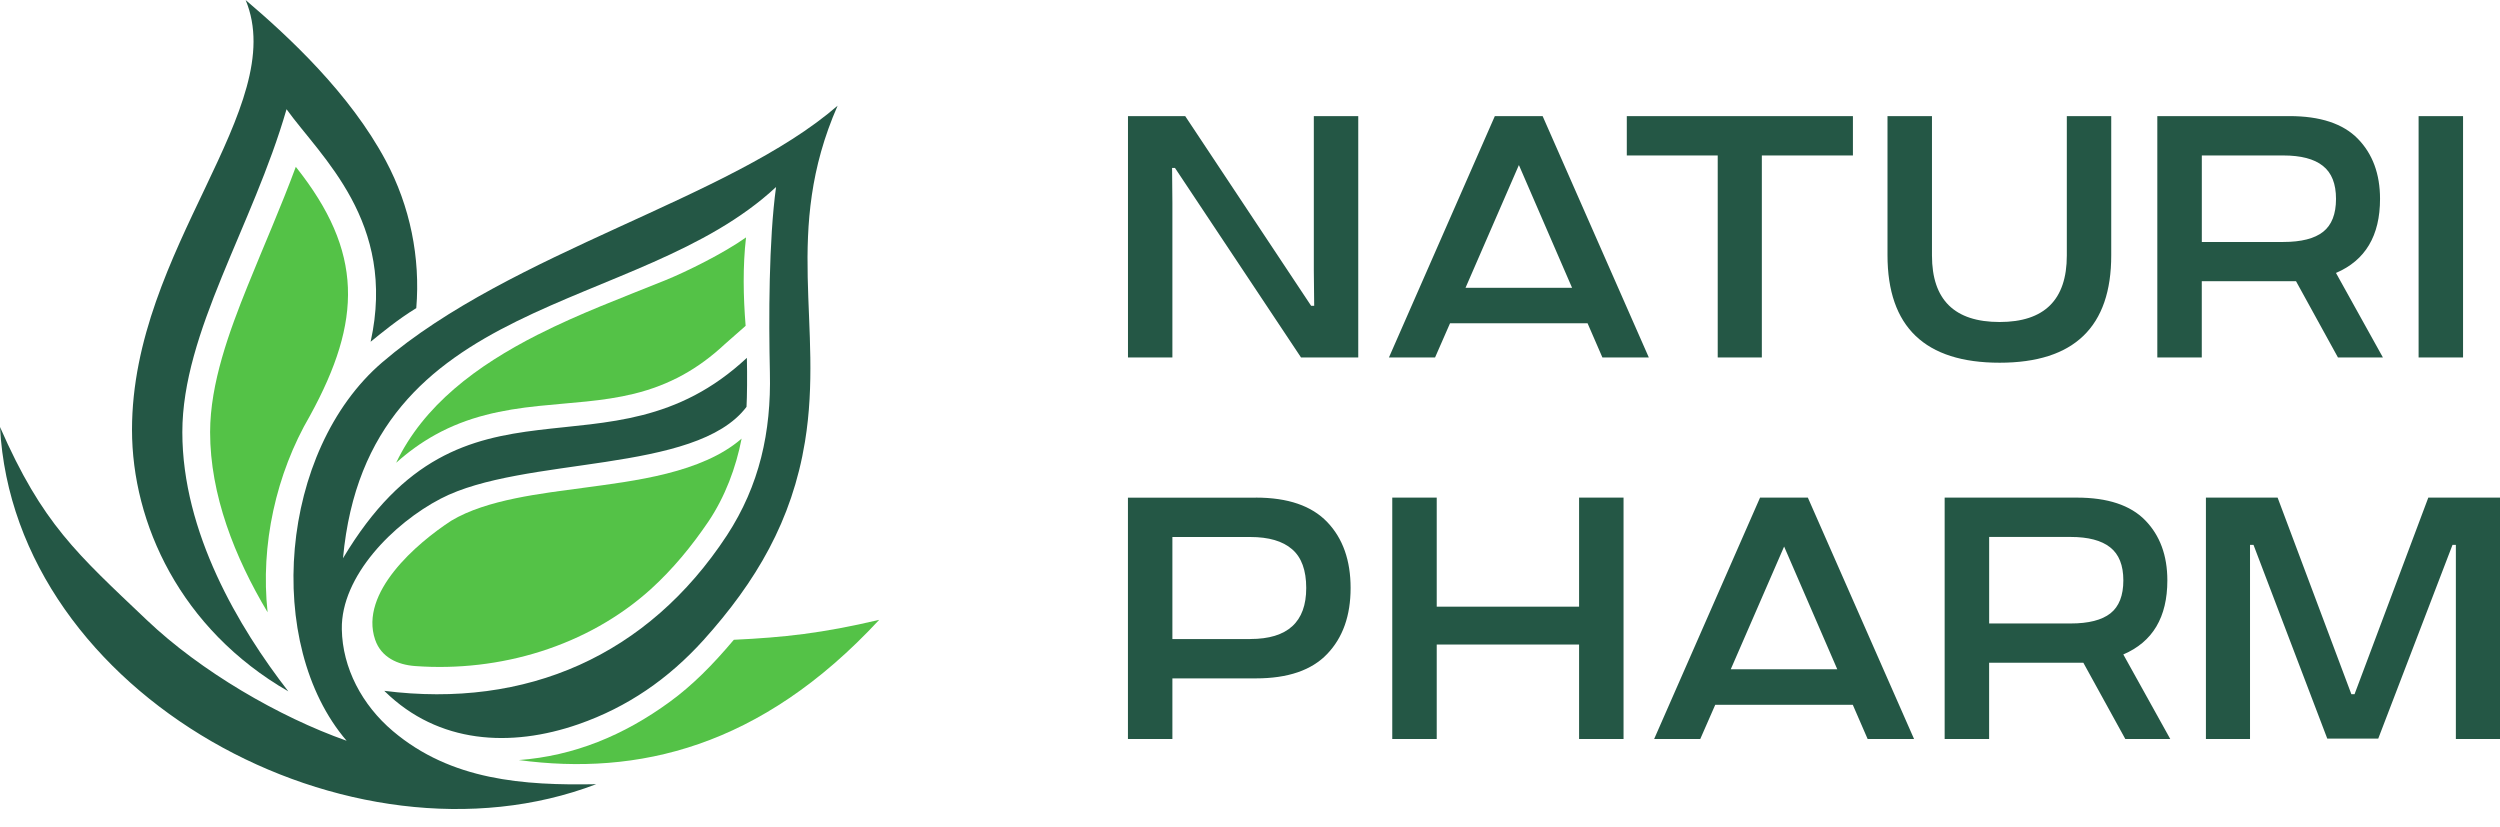 <svg width="136" height="45" viewBox="0 0 136 45" fill="none" xmlns="http://www.w3.org/2000/svg">
<path fill-rule="evenodd" clip-rule="evenodd" d="M13.362 0C15.786 5.834 7.181 13.537 7.181 23.381C7.181 28.461 9.808 34.22 15.684 37.611C12.985 34.132 9.919 28.959 9.919 23.509C9.919 18.059 13.746 12.32 15.588 5.941C17.441 8.524 21.6 12.074 20.162 18.592C20.726 18.135 21.634 17.38 22.646 16.762C22.873 14.017 22.312 11.224 20.99 8.749C19.025 5.067 15.696 1.988 13.36 0L13.362 0Z" fill="#245745"/>
<path fill-rule="evenodd" clip-rule="evenodd" d="M20.946 37.621L20.905 37.582C28.637 38.56 35.243 35.678 39.544 29.125C41.322 26.402 41.957 23.489 41.882 20.27C41.816 17.329 41.82 13.072 42.218 10.173C34.668 17.209 19.995 15.884 18.659 30.369C25.293 19.245 33.07 26.525 40.63 19.467C40.652 20.433 40.642 21.593 40.61 22.133C37.85 25.799 28.469 24.788 23.975 27.127C21.41 28.461 18.546 31.337 18.595 34.229C18.63 36.343 19.699 38.355 21.371 39.77C24.548 42.46 28.491 42.736 32.434 42.66C19.107 47.753 0.773 37.829 0 23.228C2.313 28.51 4.182 30.113 7.991 33.735C10.914 36.514 15.177 38.999 18.856 40.297C14.351 35.044 15.196 24.513 20.792 19.713C27.849 13.663 39.7 10.844 45.566 5.75C42.558 12.604 44.827 17.695 43.79 24.032C43.088 28.317 41.138 31.638 38.264 34.829C36.365 36.926 34.144 38.467 31.462 39.4C27.778 40.68 23.852 40.461 20.947 37.623L20.946 37.621Z" fill="#245745"/>
<path fill-rule="evenodd" clip-rule="evenodd" d="M16.862 22.616C19.705 17.428 19.778 13.708 16.092 9.076C15.284 11.266 14.337 13.4 13.464 15.57C12.481 18.008 11.43 20.85 11.43 23.509C11.43 26.906 12.761 30.304 14.557 33.307C14.161 29.656 15.011 25.784 16.862 22.616Z" fill="#54C247"/>
<path fill-rule="evenodd" clip-rule="evenodd" d="M29.278 18.194C25.905 19.904 23.041 22.057 21.55 25.175C22.197 24.596 22.903 24.082 23.677 23.653C25.46 22.666 27.301 22.294 29.298 22.085C31.032 21.902 32.787 21.84 34.488 21.421C36.414 20.947 37.981 20.076 39.431 18.721L40.562 17.726C40.435 16.14 40.402 14.489 40.584 12.915C39.383 13.769 37.357 14.776 36.174 15.254C33.849 16.194 31.518 17.06 29.276 18.197L29.278 18.194Z" fill="#54C247"/>
<path fill-rule="evenodd" clip-rule="evenodd" d="M47.825 33.72C44.721 34.452 42.643 34.675 39.92 34.804C38.763 36.179 37.676 37.274 36.44 38.177C33.925 40.013 31.225 41.122 28.223 41.348C34.656 42.209 41.363 40.695 47.825 33.722V33.72Z" fill="#54C247"/>
<path fill-rule="evenodd" clip-rule="evenodd" d="M40.346 23.858C38.183 25.743 34.491 26.164 31.727 26.539C29.504 26.841 26.479 27.166 24.551 28.326C22.668 29.55 19.538 32.244 20.407 34.798C20.733 35.758 21.629 36.163 22.578 36.233C27.19 36.572 31.955 35.16 35.4 32.054C36.607 30.958 37.627 29.714 38.541 28.367C39.443 27.022 40.037 25.445 40.344 23.858H40.346Z" fill="#54C247"/>
<path fill-rule="evenodd" clip-rule="evenodd" d="M61.362 19.447V6.316H64.475L71.326 16.637H71.492L71.472 14.74V6.316H73.889V19.447H70.776L63.918 9.135H63.761L63.778 11.023V19.447H61.36H61.362ZM87.171 19.447L86.364 17.587H78.881L78.067 19.447H75.558L81.319 6.316H83.919L89.696 19.447H87.171ZM79.725 15.655H85.52L82.628 8.978L79.725 15.655ZM100.797 6.316H88.498V8.457H93.444V19.447H95.844V8.457H100.799V6.316H100.797ZM108.782 19.732C104.717 19.732 102.68 17.782 102.68 13.88V6.316H105.099V13.9C105.099 16.309 106.324 17.517 108.78 17.517C111.214 17.517 112.435 16.309 112.435 13.9V6.316H114.851V13.88C114.858 17.78 112.833 19.732 108.78 19.732H108.782ZM129.631 19.447H127.185L124.904 15.299H124.548H119.777V19.447H117.358V6.316H124.548C126.219 6.316 127.462 6.725 128.266 7.548C129.069 8.37 129.474 9.46 129.474 10.82C129.474 12.823 128.675 14.165 127.077 14.848L129.631 19.447ZM119.779 8.457V13.163H124.212C125.187 13.163 125.91 12.98 126.378 12.611C126.845 12.242 127.079 11.645 127.079 10.82C127.079 9.997 126.843 9.398 126.363 9.022C125.888 8.644 125.169 8.457 124.212 8.457H119.779ZM131.572 19.447V6.316H133.99V19.447H131.572Z" fill="#245745"/>
<path fill-rule="evenodd" clip-rule="evenodd" d="M68.32 27.07C70.062 27.07 71.355 27.515 72.202 28.401C73.053 29.29 73.473 30.486 73.473 31.987C73.473 33.491 73.051 34.684 72.202 35.573C71.355 36.462 70.062 36.904 68.32 36.904H63.778V40.203H61.36V27.073H68.322L68.32 27.07ZM68.017 34.762C70.046 34.762 71.059 33.838 71.059 31.987C71.059 31.021 70.802 30.318 70.289 29.878C69.776 29.434 69.02 29.213 68.017 29.213H63.778V34.764H68.017V34.762ZM85.902 27.07H88.321V40.2H85.902V35.062H78.158V40.2H75.739V27.07H78.158V33.002H85.902V27.07ZM101.599 40.2L100.792 38.341H93.309L92.495 40.2H89.986L95.747 27.07H98.347L104.124 40.2H101.599ZM94.153 36.409H99.948L97.056 29.732L94.153 36.409ZM118.061 40.2H115.616L113.334 36.053H112.979H108.208V40.2H105.789V27.07H112.979C114.65 27.07 115.892 27.479 116.697 28.302C117.5 29.124 117.904 30.214 117.904 31.574C117.904 33.577 117.106 34.919 115.508 35.602L118.061 40.2ZM108.21 29.21V33.917H112.642C113.617 33.917 114.34 33.734 114.809 33.365C115.276 32.995 115.51 32.398 115.51 31.574C115.51 30.751 115.273 30.152 114.794 29.776C114.318 29.398 113.6 29.21 112.642 29.21H108.21ZM120.002 40.2V27.07H123.902L127.915 37.766H128.087L132.1 27.07H136V40.2H133.599V29.642H133.416L129.376 40.181H126.604L122.591 29.642H122.401V40.2H120H120.002Z" fill="#245745"/>
</svg>
